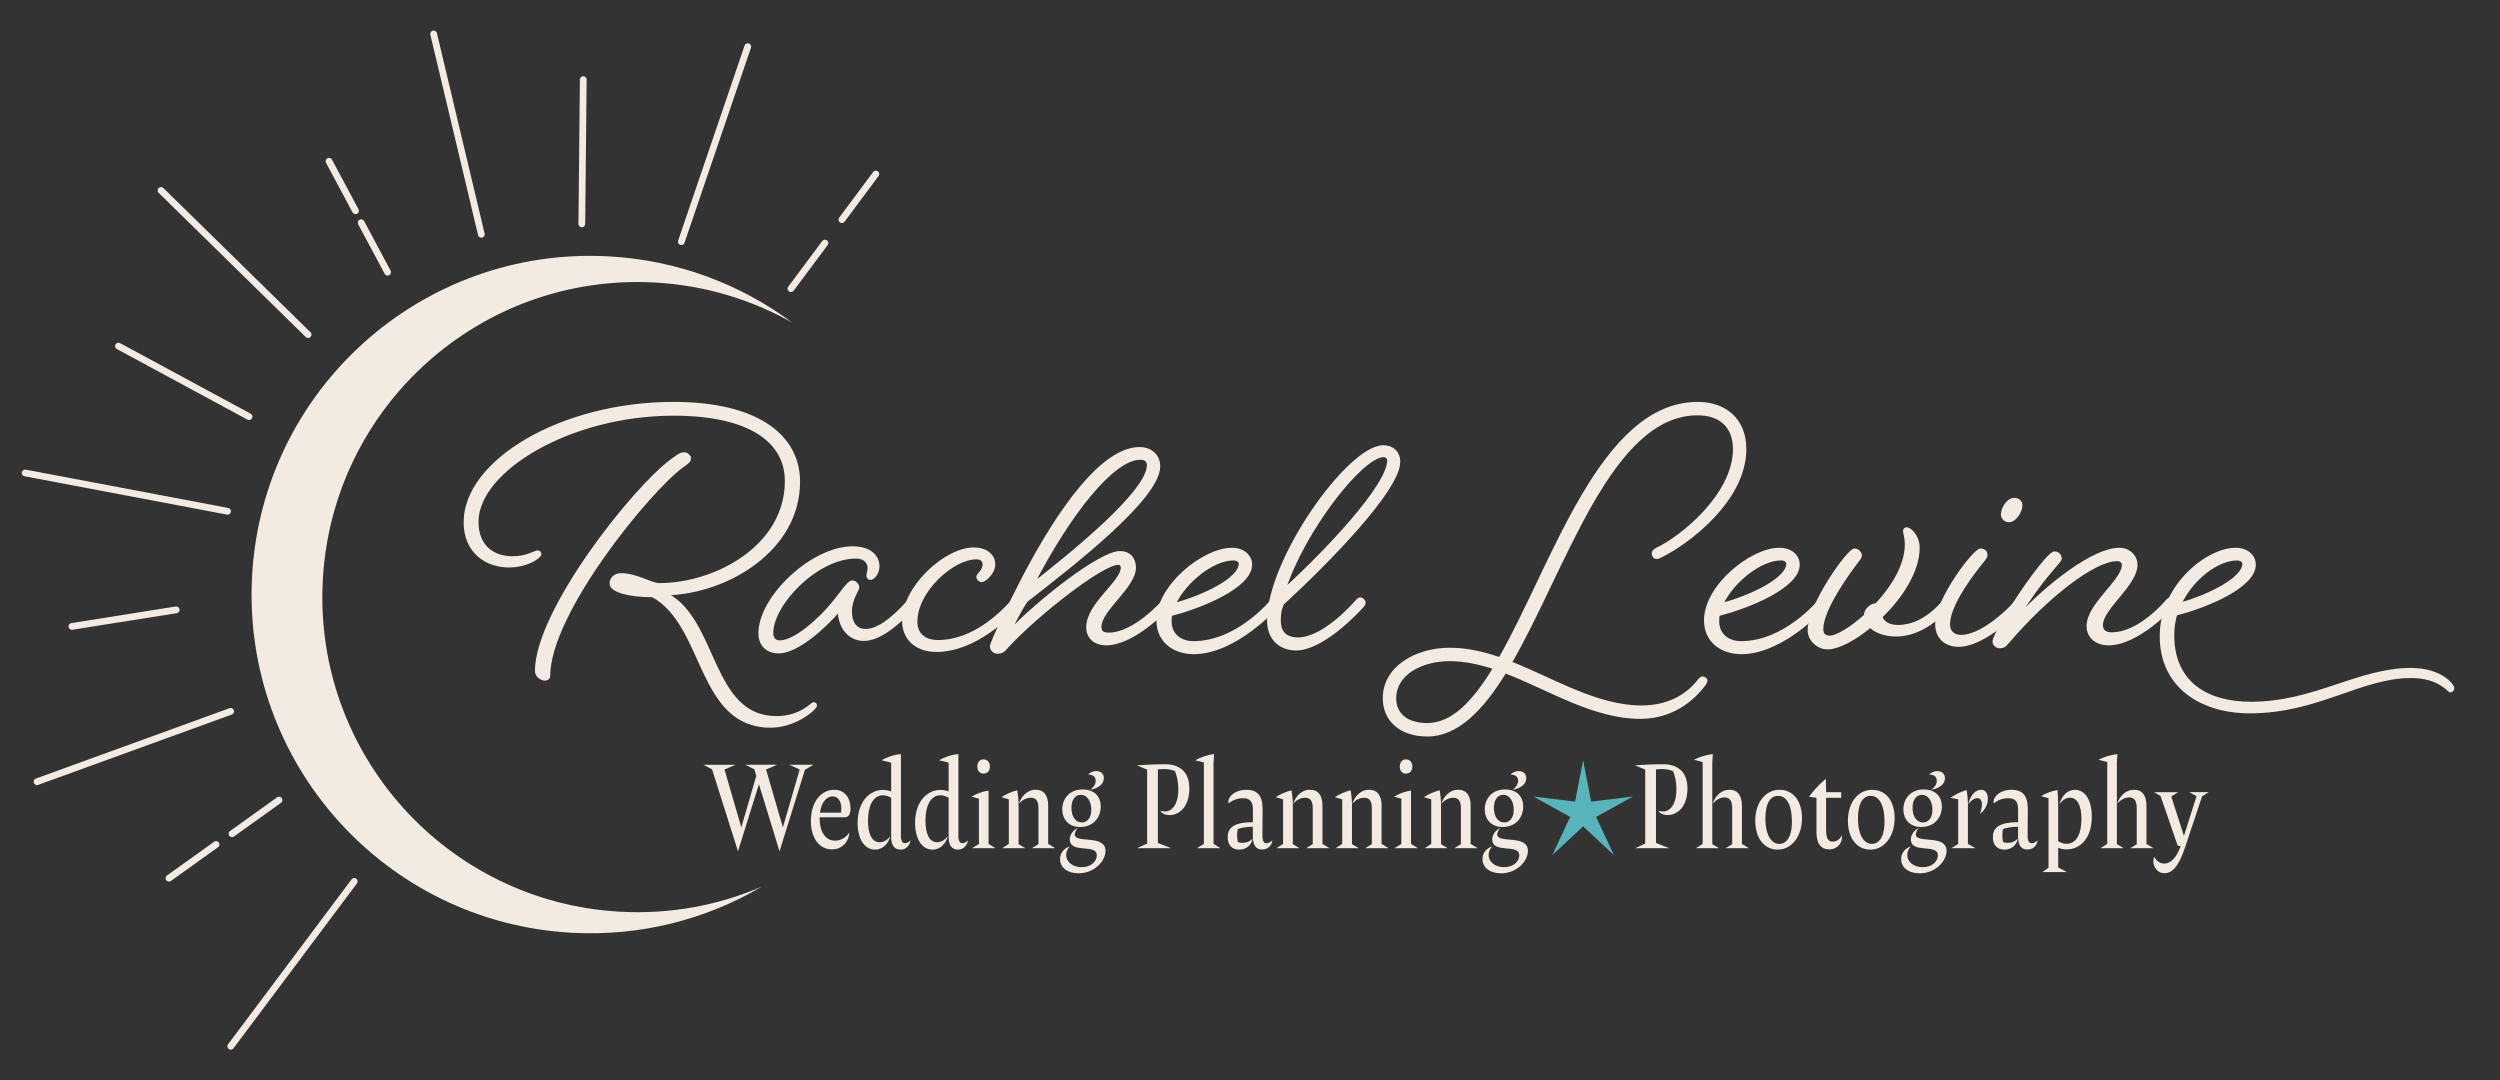 <?xml version="1.0" encoding="UTF-8"?>
<svg xmlns="http://www.w3.org/2000/svg" id="Layer_1" version="1.1" viewBox="0 0 578.6 250">
  <rect x="0" y="0" width="578.6" height="250" fill="#333333" stroke="none"/>
  <defs>
    <style>
      .st0 {
        fill: #58b3ba;
      }

      .st1, .st2, .st3 {
        fill: #f3ebe2;
      }

      .st2 {
        stroke-miterlimit: 10;
        stroke-width: .55px;
      }

      .st2, .st3 {
        stroke: #f3ebe2;
      }

      .st3 {
        stroke-linecap: round;
        stroke-linejoin: round;
        stroke-width: 1.56px;
      }
    </style>
  </defs>
  <g>
    <line class="st3" x1="40.78" y1="141.14" x2="16.64" y2="144.98"></line>
    <g>
      <line class="st3" x1="183.06" y1="66.81" x2="190.93" y2="56.25"></line>
      <line class="st3" x1="194.85" y1="50.83" x2="202.71" y2="40.27"></line>
      <line class="st3" x1="157.69" y1="55.93" x2="173.06" y2="10.81"></line>
      <line class="st3" x1="134.66" y1="51.81" x2="134.99" y2="18.42"></line>
      <line class="st3" x1="111.4" y1="54.23" x2="100.36" y2="7.85"></line>
      <line class="st3" x1="89.71" y1="63" x2="83.59" y2="51.55"></line>
      <line class="st3" x1="82.28" y1="48.78" x2="76.15" y2="37.32"></line>
      <line class="st3" x1="71.31" y1="77.45" x2="37.27" y2="44.08"></line>
      <line class="st3" x1="81.99" y1="203.99" x2="53.41" y2="242.15"></line>
      <line class="st3" x1="57.64" y1="96.43" x2="27.42" y2="80.1"></line>
      <line class="st3" x1="53.38" y1="164.64" x2="8.57" y2="180.92"></line>
      <line class="st3" x1="52.66" y1="118.33" x2="5.82" y2="109.46"></line>
      <line class="st3" x1="64.58" y1="185.17" x2="53.69" y2="192.97"></line>
      <line class="st3" x1="50" y1="195.45" x2="39.11" y2="203.25"></line>
    </g>
  </g>
  <path class="st1" d="M143.57,211.01c-40.21-2.18-71.05-36.55-68.86-76.77,2.18-40.21,36.55-71.04,76.77-68.86,11.59.63,22.39,3.94,31.86,9.28-11.94-8.88-26.52-14.46-42.48-15.33-43.23-2.34-80.18,30.8-82.52,74.03-2.34,43.23,30.8,80.18,74.03,82.52,15.96.87,31.07-3.11,43.89-10.65-9.99,4.29-21.08,6.41-32.67,5.78Z"></path>
  <g>
    <path class="st1" d="M188.26,177l-1.96,1.16-5.89,18.87-4.76-15.53-4.85,15.53-6-18.98-2.02-1.05h7.43l-2.53,1.1,3.89,13.38,3.47-11.92-.46-1.52-2.09-1.05h7.36l-2.55,1.1,3.89,13.38,3.89-13.38-2.41-1.1h5.61Z"></path>
    <path class="st1" d="M196.57,192.69c0,1.46-1.2,3.89-4.05,3.89s-4.85-2.57-4.85-6.57c0-4.64,2.55-7.23,5.41-7.23,2.39,0,3.77,1.88,3.77,4.33,0,1.57-.62,2.04-1.36,2.04h-5.8v.17c0,3.28,1.4,5.24,3.59,5.24,1.52,0,2.64-.91,3.29-1.88ZM189.78,188.09h4.83c.07-.22.11-.61.11-.99,0-1.57-.71-2.79-2-2.79s-2.62,1.21-2.94,3.78Z"></path>
    <path class="st1" d="M208.5,193.41c0,1.24.35,1.74.94,1.74.51,0,1.01-.33,1.31-.69-.14.94-.85,2.18-2.32,2.18s-2.18-1.08-2.18-2.92v-9.08c-.44-.28-1.15-.58-1.93-.58-2.09,0-3.43,2.18-3.43,5.9,0,3.03.9,4.97,2.67,4.97,1.13,0,2.02-.74,2.48-1.38-.35,1.52-1.59,3.09-3.52,3.09-2.37,0-4.03-2.35-4.03-6.18,0-5.1,2.9-7.64,5.87-7.64.74,0,1.47.17,1.89.36v-6.68l-2.23-.55c1.13-.66,2.99-1.35,4.49-1.41v18.87Z"></path>
    <path class="st1" d="M221.8,193.41c0,1.24.35,1.74.94,1.74.51,0,1.01-.33,1.31-.69-.14.94-.85,2.18-2.32,2.18s-2.18-1.08-2.18-2.92v-9.08c-.44-.28-1.15-.58-1.93-.58-2.09,0-3.43,2.18-3.43,5.9,0,3.03.9,4.97,2.67,4.97,1.13,0,2.02-.74,2.48-1.38-.35,1.52-1.59,3.09-3.52,3.09-2.37,0-4.03-2.35-4.03-6.18,0-5.1,2.9-7.64,5.87-7.64.74,0,1.47.17,1.89.36v-6.68l-2.23-.55c1.13-.66,2.99-1.35,4.49-1.41v18.87Z"></path>
    <path class="st1" d="M228.79,195.32l1.61.99h-5.43l1.59-.99v-10.48l-1.7-.44c.94-.63,2.51-1.24,3.93-1.41v12.33ZM229.11,177.41c0,.88-.51,1.63-1.47,1.63s-1.45-.74-1.45-1.63.48-1.66,1.45-1.66,1.47.8,1.47,1.66Z"></path>
    <path class="st1" d="M235.74,186.02v9.35l1.56.94h-5.38l1.56-.99v-10.32l-1.7-.5c.87-.58,2.25-1.27,3.66-1.6.12.77.3,2.15.3,3.12ZM242.59,186.51v8.8l1.61.99h-5.38l1.52-.94v-8.33c0-1.66-.55-2.4-1.77-2.4-1.15,0-2.14.66-2.76,1.38.55-1.6,1.84-3.23,3.91-3.23,1.86,0,2.88,1.27,2.88,3.72Z"></path>
    <path class="st1" d="M245.33,198.82c0-1.49,1.08-2.59,2.28-2.92-.41.36-.85,1.08-.85,1.96,0,1.66,1.52,2.84,3.59,2.84,2.25,0,3.5-1.43,3.5-2.73,0-2.84-6.26-.25-6.26-3.72,0-1.57,1.5-2.46,1.86-2.68-.37.44-.71,1.08-.71,1.55,0,2.21,7.11-.11,7.11,3.81,0,2.4-2.6,5.19-6.21,5.19-2.65,0-4.3-1.38-4.3-3.28ZM245.85,187.29c0-2.4,1.66-4.58,4.67-4.58,2.71,0,4.23,1.57,4.23,3.97,0,2.7-1.89,4.72-4.74,4.72-2.6.03-4.16-1.71-4.16-4.11ZM252.57,187.45c0-2.07-.99-3.5-2.42-3.5-1.26,0-2.18,1.1-2.18,3.01,0,2.04.97,3.39,2.41,3.39,1.26,0,2.19-1.08,2.19-2.9ZM253.58,180.67c0-.8-.55-1.41-1.75-1.41.35-.39,1.06-.8,1.89-.8,1.04,0,1.75.61,1.75,1.66,0,1.43-1.43,2.37-3.17,2.68.57-.39,1.29-1.16,1.29-2.12Z"></path>
    <path class="st1" d="M275.27,182.4c0,4.41-2.39,6.24-4.58,6.24-1.24,0-1.93-.58-2.16-.94.44.06.87.11,1.1.11,1.54,0,3.08-1.52,3.08-5.13,0-1.93-.41-3.34-.78-4.22-.55-.22-1.38-.47-2.48-.47-.39,0-1.01.03-1.47.06v17.05l3.06,1.21h-7.87l2.32-1.08v-17.11l-2.37-.99c2.02-.14,4-.25,6.6-.25,3.24,0,5.54,1.74,5.54,5.52Z"></path>
    <path class="st1" d="M280.86,176.61v18.68l1.61,1.02h-5.45l1.61-1.02v-18.82l-2.02-.52c1.2-.66,2.99-1.32,4.37-1.41l-.12,2.07Z"></path>
    <path class="st1" d="M292.22,187.09l-.05,6.29c0,1.32.35,1.77.97,1.77s1.08-.39,1.33-.69c-.09,1.1-.9,2.15-2.35,2.15-1.29,0-2.16-.8-2.16-3.06v-2.21c-1.52,0-2.9.28-3.5.55-.05.3-.14.8-.14,1.46s.09,1.24.16,1.54c.18.06.64.17,1.17.17,1.08,0,1.84-.5,2.23-.99-.14,1.27-1.24,2.57-3.08,2.57-1.73,0-2.67-1.13-2.67-2.9,0-2.29,1.66-3.45,5.84-3.45v-2.9c0-1.9-.67-2.65-2.3-2.65-1.47,0-2.64.61-3.31,1.19-.05-.11-.07-.25-.07-.41,0-1.13,1.47-2.73,4.16-2.73,2.53,0,3.75,1.35,3.75,4.3Z"></path>
    <path class="st1" d="M299.21,186.02v9.35l1.56.94h-5.38l1.56-.99v-10.32l-1.7-.5c.87-.58,2.25-1.27,3.66-1.6.12.77.3,2.15.3,3.12ZM306.07,186.51v8.8l1.61.99h-5.38l1.52-.94v-8.33c0-1.66-.55-2.4-1.77-2.4-1.15,0-2.14.66-2.76,1.38.55-1.6,1.84-3.23,3.91-3.23,1.86,0,2.88,1.27,2.88,3.72Z"></path>
    <path class="st1" d="M312.9,186.02v9.35l1.56.94h-5.38l1.56-.99v-10.32l-1.7-.5c.87-.58,2.25-1.27,3.66-1.6.12.77.3,2.15.3,3.12ZM319.75,186.51v8.8l1.61.99h-5.38l1.52-.94v-8.33c0-1.66-.55-2.4-1.77-2.4-1.15,0-2.14.66-2.76,1.38.55-1.6,1.84-3.23,3.91-3.23,1.86,0,2.88,1.27,2.88,3.72Z"></path>
    <path class="st1" d="M326.56,195.32l1.61.99h-5.43l1.59-.99v-10.48l-1.7-.44c.94-.63,2.51-1.24,3.93-1.41v12.33ZM326.88,177.41c0,.88-.51,1.63-1.47,1.63s-1.45-.74-1.45-1.63.48-1.66,1.45-1.66,1.47.8,1.47,1.66Z"></path>
    <path class="st1" d="M333.51,186.02v9.35l1.56.94h-5.38l1.56-.99v-10.32l-1.7-.5c.87-.58,2.25-1.27,3.66-1.6.12.77.3,2.15.3,3.12ZM340.36,186.51v8.8l1.61.99h-5.38l1.52-.94v-8.33c0-1.66-.55-2.4-1.77-2.4-1.15,0-2.14.66-2.76,1.38.55-1.6,1.84-3.23,3.91-3.23,1.86,0,2.88,1.27,2.88,3.72Z"></path>
    <path class="st1" d="M343.1,198.82c0-1.49,1.08-2.59,2.28-2.92-.41.36-.85,1.08-.85,1.96,0,1.66,1.52,2.84,3.59,2.84,2.25,0,3.5-1.43,3.5-2.73,0-2.84-6.26-.25-6.26-3.72,0-1.57,1.5-2.46,1.86-2.68-.37.44-.71,1.08-.71,1.55,0,2.21,7.11-.11,7.11,3.81,0,2.4-2.6,5.19-6.21,5.19-2.65,0-4.3-1.38-4.3-3.28ZM343.63,187.29c0-2.4,1.66-4.58,4.67-4.58,2.71,0,4.23,1.57,4.23,3.97,0,2.7-1.89,4.72-4.74,4.72-2.6.03-4.16-1.71-4.16-4.11ZM350.34,187.45c0-2.07-.99-3.5-2.42-3.5-1.26,0-2.18,1.1-2.18,3.01,0,2.04.97,3.39,2.41,3.39,1.26,0,2.19-1.08,2.19-2.9ZM351.35,180.67c0-.8-.55-1.41-1.75-1.41.35-.39,1.06-.8,1.89-.8,1.04,0,1.75.61,1.75,1.66,0,1.43-1.43,2.37-3.17,2.68.57-.39,1.29-1.16,1.29-2.12Z"></path>
    <path class="st1" d="M390.55,182.4c0,4.41-2.39,6.24-4.58,6.24-1.24,0-1.93-.58-2.16-.94.44.06.87.11,1.1.11,1.54,0,3.08-1.52,3.08-5.13,0-1.93-.41-3.34-.78-4.22-.55-.22-1.38-.47-2.48-.47-.39,0-1.01.03-1.47.06v17.05l3.06,1.21h-7.87l2.32-1.08v-17.11l-2.37-.99c2.02-.14,4-.25,6.6-.25,3.24,0,5.54,1.74,5.54,5.52Z"></path>
    <path class="st1" d="M396.29,176.53v18.84l1.56.94h-5.38l1.59-.99v-18.95l-2-.52c1.13-.63,2.9-1.21,4.35-1.3l-.12,1.99ZM403.15,186.51v8.8l1.61.99h-5.38l1.52-.91v-8.36c0-1.66-.55-2.48-1.79-2.48-1.17,0-2.16.8-2.74,1.46.62-1.82,2-3.23,3.93-3.23,1.82,0,2.85,1.27,2.85,3.72Z"></path>
    <path class="st1" d="M417.06,189.33c0,4.22-2.37,7.31-5.64,7.31-2.88,0-5.18-2.37-5.18-6.7s2.46-7.15,5.61-7.15,5.2,2.54,5.2,6.54ZM408.58,189.38c0,4,1.45,5.93,3.22,5.93,1.52,0,2.92-1.35,2.92-5.16,0-4.11-1.38-5.96-3.22-5.96-1.66,0-2.92,1.55-2.92,5.19Z"></path>
    <path class="st1" d="M422.63,183.34h3.5v1.3h-3.5v7.23c0,1.93.32,2.92,1.56,2.92,1.1,0,1.75-.8,2.07-1.41.05.08.05.22.05.36,0,1.3-.97,2.84-2.99,2.84-1.91,0-2.92-1.38-2.92-4.03v-7.92l-1.72-.22c.83-1.19,2.23-2.76,3.89-4.19l.07,3.12Z"></path>
    <path class="st1" d="M438.5,189.33c0,4.22-2.37,7.31-5.64,7.31-2.88,0-5.18-2.37-5.18-6.7s2.46-7.15,5.61-7.15,5.2,2.54,5.2,6.54ZM430.01,189.38c0,4,1.45,5.93,3.22,5.93,1.52,0,2.92-1.35,2.92-5.16,0-4.11-1.38-5.96-3.22-5.96-1.66,0-2.92,1.55-2.92,5.19Z"></path>
    <path class="st1" d="M439.99,198.82c0-1.49,1.08-2.59,2.28-2.92-.41.36-.85,1.08-.85,1.96,0,1.66,1.52,2.84,3.59,2.84,2.25,0,3.5-1.43,3.5-2.73,0-2.84-6.26-.25-6.26-3.72,0-1.57,1.5-2.46,1.86-2.68-.37.44-.71,1.08-.71,1.55,0,2.21,7.11-.11,7.11,3.81,0,2.4-2.6,5.19-6.21,5.19-2.65,0-4.3-1.38-4.3-3.28ZM440.52,187.29c0-2.4,1.66-4.58,4.67-4.58,2.71,0,4.23,1.57,4.23,3.97,0,2.7-1.89,4.72-4.74,4.72-2.6.03-4.16-1.71-4.16-4.11ZM447.24,187.45c0-2.07-.99-3.5-2.42-3.5-1.26,0-2.18,1.1-2.18,3.01,0,2.04.97,3.39,2.41,3.39,1.26,0,2.19-1.08,2.19-2.9ZM448.25,180.67c0-.8-.55-1.41-1.75-1.41.35-.39,1.06-.8,1.89-.8,1.04,0,1.75.61,1.75,1.66,0,1.43-1.43,2.37-3.17,2.68.57-.39,1.29-1.16,1.29-2.12Z"></path>
    <path class="st1" d="M455.45,186.29v9.02l1.75.99h-5.59l1.59-.97v-10.35l-1.79-.33c1.01-.72,2.51-1.49,3.77-1.77.14.86.28,2.37.28,3.39ZM460.07,184.86c0,1.82-1.17,3.06-1.84,3.5.3-.69.46-1.52.46-2.15,0-.94-.35-1.49-1.06-1.49s-1.52.58-2.09,1.46c.51-2.4,1.84-3.39,2.97-3.39,1.06,0,1.56.88,1.56,2.07Z"></path>
    <path class="st1" d="M469.32,187.09l-.05,6.29c0,1.32.35,1.77.97,1.77s1.08-.39,1.33-.69c-.09,1.1-.9,2.15-2.35,2.15-1.29,0-2.16-.8-2.16-3.06v-2.21c-1.52,0-2.9.28-3.5.55-.05.3-.14.8-.14,1.46s.09,1.24.16,1.54c.18.06.64.17,1.17.17,1.08,0,1.84-.5,2.23-.99-.14,1.27-1.24,2.57-3.08,2.57-1.73,0-2.67-1.13-2.67-2.9,0-2.29,1.66-3.45,5.84-3.45v-2.9c0-1.9-.67-2.65-2.3-2.65-1.47,0-2.64.61-3.31,1.19-.05-.11-.07-.25-.07-.41,0-1.13,1.47-2.73,4.16-2.73,2.53,0,3.75,1.35,3.75,4.3Z"></path>
    <path class="st1" d="M484.13,188.97c0,4.88-2.55,7.62-5.87,7.62-.8,0-1.43-.19-1.91-.39v4.55l2,1.08h-5.64l1.4-1.02v-16.08l-1.72-.47c.85-.58,2.37-1.19,3.79-1.41.09.94.16,2.48.16,3.26v8.55c.39.28,1.08.63,1.96.63,2.14,0,3.43-2.1,3.43-5.77,0-3.23-1.01-4.91-2.65-4.91-1.03,0-1.89.72-2.46,1.52.53-1.85,1.79-3.34,3.61-3.34,2.23,0,3.89,2.23,3.89,6.18Z"></path>
    <path class="st1" d="M489.93,176.53v18.84l1.56.94h-5.38l1.59-.99v-18.95l-2-.52c1.13-.63,2.9-1.21,4.35-1.3l-.12,1.99ZM496.78,186.51v8.8l1.61.99h-5.38l1.52-.91v-8.36c0-1.66-.55-2.48-1.79-2.48-1.17,0-2.16.8-2.74,1.46.62-1.82,2-3.23,3.93-3.23,1.82,0,2.85,1.27,2.85,3.72Z"></path>
    <path class="st1" d="M511.16,183.34l-1.52.99-3.89,11.67c-1.08,3.23-2.44,6.1-4.81,6.1-1.79,0-2.58-1.66-2.58-2.81,0-.41.11-.74.25-.99.41.83,1.17,1.57,2.28,1.57,1.66,0,2.99-1.68,3.79-4.06-.25,0-.55-.03-.67-.08l-3.98-11.53-1.52-.86h5.59l-1.59.99,2.94,9.13,2.92-9.19-1.68-.94h4.44Z"></path>
  </g>
  <g>
    <polygon class="st0" points="366.39 178.68 367.83 186.12 375.35 185.19 368.72 188.85 371.93 195.71 366.39 190.54 360.86 195.71 364.07 188.85 357.44 185.19 364.96 186.12 366.39 178.68"></polygon>
    <path class="st0" d="M373.54,197.93l-7.14-6.68-7.14,6.67,4.14-8.86-8.56-4.73,9.7,1.2,1.86-9.6,1.86,9.6,9.7-1.2-8.56,4.73,4.14,8.86Z"></path>
  </g>
  <g>
    <path class="st2" d="M181.92,111.32c0-9.36-8.76-15.39-26.03-15.39-24.07,0-45.42,13.01-45.42,24.83,0,5.61,3.57,8.25,8.17,8.25,3.4,0,5.19-1.36,5.78-1.36.43,0,.6.34.6.6,0,.68-2.98,2.81-7.23,2.81-5.19,0-10.21-3.23-10.21-10.21,0-14.12,22.28-27.56,48.31-27.56,19.14,0,29,7.4,29,18.2,0,15.82-16.58,25.6-30.53,26.03,11.57,6.04,10.04,28.49,25.35,28.49,5.61,0,8.17-3.23,8.59-3.23.25,0,.51.17.51.51,0,.68-4.59,4.85-10.46,4.85-16.84,0-14.97-23.39-27.3-30.19-5.36,0-9.7-1.11-9.7-2.89,0-1.19.94-2.13,2.38-2.13,3.57,0,6.97,2.3,8.85,2.3,12.93,0,29.34-8.67,29.34-23.9ZM159.64,106.22c0,.51-.6.94-1.79,1.79-7.48,5.44-30.79,33.77-30.79,48.48,0,.51-.51.77-.94.77-.77,0-2.04-.77-2.04-1.96,0-13.86,22.54-42.36,31.38-48.82,1.19-.85,1.96-1.53,2.89-1.53.85,0,1.28.77,1.28,1.28Z"></path>
    <path class="st2" d="M194.17,141.34c-3.32,3.83-9.61,9.61-13.95,9.61-2.55,0-4.42-1.53-4.42-4.42,0-8.33,12.16-19.82,21.52-19.82,4.25,0,5.95,2.21,5.95,4.34,0,1.7-1.19,2.89-1.79,2.89-.34,0-.68-.25-.68-.68,0-.6.26-.94.26-1.79,0-.77-.43-2.47-2.98-2.47-9.02,0-19.39,10.8-19.39,17.52,0,1.19.6,1.96,1.79,1.96,3.57,0,9.27-5.27,12.08-8.68,2.3-2.72,3.74-5.19,4.68-5.19.68,0,1.36.68,1.36,1.36,0,.6-1.7,2.64-1.7,5.53,0,3.06,1.53,4.34,3.4,4.34,2.47,0,5.61-1.87,10.04-6.8,0,0,.43-.51.77-.51.51,0,1.02.51,1.02.94,0,.34-.43.85-.43.85-4.76,5.19-8.68,7.74-11.82,7.74-3.32,0-5.7-2.89-5.7-6.72Z"></path>
    <path class="st2" d="M216.71,150.61c-4.85,0-7.65-2.98-7.65-6.8,0-8,9.78-16.84,16.33-16.84,2.72,0,4.68,1.45,4.68,3.66,0,2.04-2.21,3.83-2.81,3.83s-1.02-.51-1.02-1.02c0-.42,1.45-1.36,1.45-2.81,0-.68-.43-1.45-1.7-1.45-5.53,0-13.95,7.65-13.95,14.71,0,2.89,1.96,4.51,5.02,4.51,8.68,0,15.22-7.14,17.27-9.36,0,0,.43-.51.85-.51s.94.51.94.94c0,.34-.43.85-.43.85-2.04,2.21-9.95,10.29-18.97,10.29Z"></path>
    <path class="st2" d="M256.01,149.08c-2.55,0-4.34-1.45-4.34-3.91,0-5.36,8-10.46,8-13.78,0-.85-.6-.94-.85-.94-3.74,0-18.54,11.57-25.52,19.05-.85.94-1.19,1.53-2.47,1.53-.77,0-1.45-.68-1.45-1.45,0-.85,4-9.27,7.4-15.82,8.17-15.65,18.29-30.02,26.96-30.02,2.81,0,4.51,1.87,4.51,4.17,0,7.4-19.82,22.71-30.62,31.13-1.62,2.3-3.83,6.89-3.83,6.89,6.46-6.72,20.75-18.12,25.43-18.12,2.04,0,3.4,1.36,3.4,3.57,0,4.42-7.99,9.78-7.99,13.69,0,1.02.43,1.62,1.96,1.62,6.04,0,12.67-7.65,12.67-7.65,0,0,.43-.51.85-.51.51,0,.94.51.94.94,0,.34-.43.85-.43.85,0,0-7.91,8.76-14.63,8.76ZM239.17,135.05c8.76-6.89,26.54-21.18,26.54-27.39,0-.85-.51-1.53-1.79-1.53-6.29,0-16.33,12.67-24.75,28.92Z"></path>
    <path class="st2" d="M276.25,151.12c-4.59,0-8.34-2.72-8.34-7.57,0-7.91,10.63-16.5,17.18-16.5,2.64,0,4.42,1.53,4.42,3.66,0,5.1-11.4,9.78-18.46,11.57-.17.51-.17,1.02-.17,1.53,0,2.98,2.21,4.85,5.36,4.85,10.21,0,18.03-9.61,18.03-9.61,0,0,.43-.51.85-.51.51,0,.94.51.94.94,0,.34-.42.85-.42.85,0,0-9.53,10.8-19.39,10.8ZM271.83,139.81c6.46-1.7,15.14-5.78,15.14-9.36,0-.25-.25-1.02-1.53-1.02-4.68,0-11.14,5.1-13.61,10.38Z"></path>
    <path class="st2" d="M299.98,150.27c-3.74,0-6.46-2.47-6.46-6.63,0-14.2,18.63-40.32,26.62-40.32,2.13,0,3.66,1.36,3.66,3.57,0,6.38-16.16,22.96-26.88,32.83,0,0-.77,1.19-.77,3.91s1.45,4.17,4.25,4.17c5.78,0,12.5-7.48,13.61-8.76,0,0,.42-.51.77-.51.51,0,1.02.51,1.02.94,0,.34-.43.85-.43.85-1.19,1.36-9.27,9.95-15.39,9.95ZM297.34,136.32c9.27-8.42,23.99-23.9,23.99-29.77,0-.42-.25-1.02-1.11-1.02-5.02,0-18.37,17.1-22.88,30.79Z"></path>
    <path class="st2" d="M392.94,95.84c-20.24,0-30.62,35.64-43.29,57.5,10.04,4,19.99,10.21,30.28,10.21,7.91,0,11.82-4.25,13.27-6.12.34-.43.59-.6.85-.6s.85.25.85.68c0,.17-.17.59-.43.94-1.45,1.96-6.21,7.65-14.8,7.65-10.89,0-21.09-6.63-31.3-10.55-5.27,8.59-11.06,14.63-18.03,14.63-6.46,0-10.04-3.74-10.04-8.59,0-7.06,7.32-11.4,15.22-11.4,3.91,0,7.74.85,11.57,2.21,12.42-21.69,23.47-59.11,45.84-59.11,6.38,0,10.97,3.83,10.97,10.63,0,11.91-13.27,21.77-19.31,24.75-.51.25-.85.43-1.19.43-.6,0-.85-.6-.85-1.02s.34-.76.85-1.02c5.95-2.81,17.95-12.67,17.95-23.13,0-5.36-3.4-8.08-8.42-8.08ZM345.82,154.61c-3.4-1.11-6.89-1.87-10.29-1.87-6.8,0-12.67,3.4-12.67,8.84,0,3.74,2.72,6.04,7.48,6.04,5.87,0,10.8-5.27,15.48-13.01Z"></path>
    <path class="st2" d="M402.98,151.12c-4.59,0-8.33-2.72-8.33-7.57,0-7.91,10.63-16.5,17.18-16.5,2.64,0,4.42,1.53,4.42,3.66,0,5.1-11.4,9.78-18.46,11.57-.17.51-.17,1.02-.17,1.53,0,2.98,2.21,4.85,5.36,4.85,10.21,0,18.03-9.61,18.03-9.61,0,0,.42-.51.85-.51.51,0,.94.51.94.94,0,.34-.43.85-.43.85,0,0-9.53,10.8-19.39,10.8ZM398.56,139.81c6.46-1.7,15.14-5.78,15.14-9.36,0-.25-.26-1.02-1.53-1.02-4.68,0-11.14,5.1-13.61,10.38Z"></path>
    <path class="st2" d="M435.39,142.7c.34,1.28,1.7,2.21,3.83,2.21,3.32,0,6.89-1.45,10.72-5.87,0,0,.42-.51.85-.51s.94.51.94.94c0,.34-.43.85-.43.85-4.25,4.68-8.5,6.72-12.5,6.72-2.47,0-4.68-.77-5.95-2.04-3.66,3.06-7.48,5.02-9.87,5.02-2.21,0-4.34-1.87-4.34-4.17,0-5.87,9.1-18.63,10.55-18.63.94,0,1.45.85,1.45,1.36,0,.25-.17.6-.51,1.02-2.04,2.64-8.42,11.31-8.42,15.99,0,1.28.68,1.79,1.79,1.79,1.62,0,4.85-1.96,8.17-4.93v-.17c0-1.02,1.28-2.38,2.47-2.38h.09c3.74-4,6.89-9.1,6.89-13.86,0-1.79-.42-2.72-.42-3.15,0-.25.17-.59.59-.59.68,0,2.72,1.62,2.72,4.51,0,5.36-3.91,11.4-8.59,15.91Z"></path>
    <path class="st2" d="M453.25,149.42c-2.98,0-5.1-1.87-5.1-4.93,0-5.78,8.76-17.27,10.21-17.27,1.11,0,1.36.77,1.36,1.28,0,.17-.17.6-.51,1.02-2.04,2.47-8.17,10.21-8.17,14.97,0,1.79,1.19,2.72,2.81,2.72,5.7,0,12.93-8.16,12.93-8.16,0,0,.42-.51.76-.51.51,0,1.02.51,1.02.94,0,.34-.43.85-.43.85,0,0-8.33,9.1-14.88,9.1ZM467.79,116.93c0,1.53-1.45,3.66-2.81,3.66-.94,0-1.62-.68-1.62-1.53,0-1.45,1.36-3.57,2.81-3.57,1.11,0,1.62.77,1.62,1.45Z"></path>
    <path class="st2" d="M487.95,149.08c-2.81,0-4.76-1.7-4.76-4.17,0-5.1,8.17-10.46,8.17-14.2,0-.42-.34-1.11-1.36-1.11-5.44,0-16.42,8.68-25.35,19.14-.6.77-1.02,1.02-1.87,1.02-.6,0-1.36-.51-1.36-1.28,0-.68,1.02-2.72,2.81-5.78,3.23-5.53,9.87-14.8,11.23-14.8,1.11,0,1.45.94,1.45,1.36,0,.25-.25.59-.85,1.28-3.06,3.49-5.78,7.06-9.02,12.25,6.89-7.49,17.52-15.74,23.47-15.74,2.21,0,3.91,1.62,3.91,3.66,0,4.68-7.99,10.04-7.99,13.95,0,1.28.76,1.96,2.3,1.96,6.55,0,12.76-7.57,12.76-7.57,0,0,.43-.51.77-.51.51,0,1.02.51,1.02.94,0,.34-.42.85-.42.85,0,0-7.91,8.76-14.88,8.76Z"></path>
    <path class="st2" d="M558.04,154.87c6.89,0,9.7,3.66,9.7,4.42,0,.51-.42.68-.68.68-.34,0-2.55-3.32-9.02-3.32-11.74,0-21.52,8.17-37.34,8.17-11.23,0-20.58-5.87-20.58-17.61s10.8-20.16,17.27-20.16c2.64,0,4.42,1.53,4.42,3.66,0,5.02-11.06,9.7-18.2,11.48-.42,1.53-.68,3.15-.68,4.76,0,11.14,7.91,15.74,18.03,15.74,14.71,0,24.84-7.83,37.08-7.83ZM504.62,139.73c6.38-1.79,14.63-5.78,14.63-9.27,0-.25-.26-1.02-1.53-1.02-4.34,0-10.21,4.25-13.1,10.29Z"></path>
  </g>
</svg>

